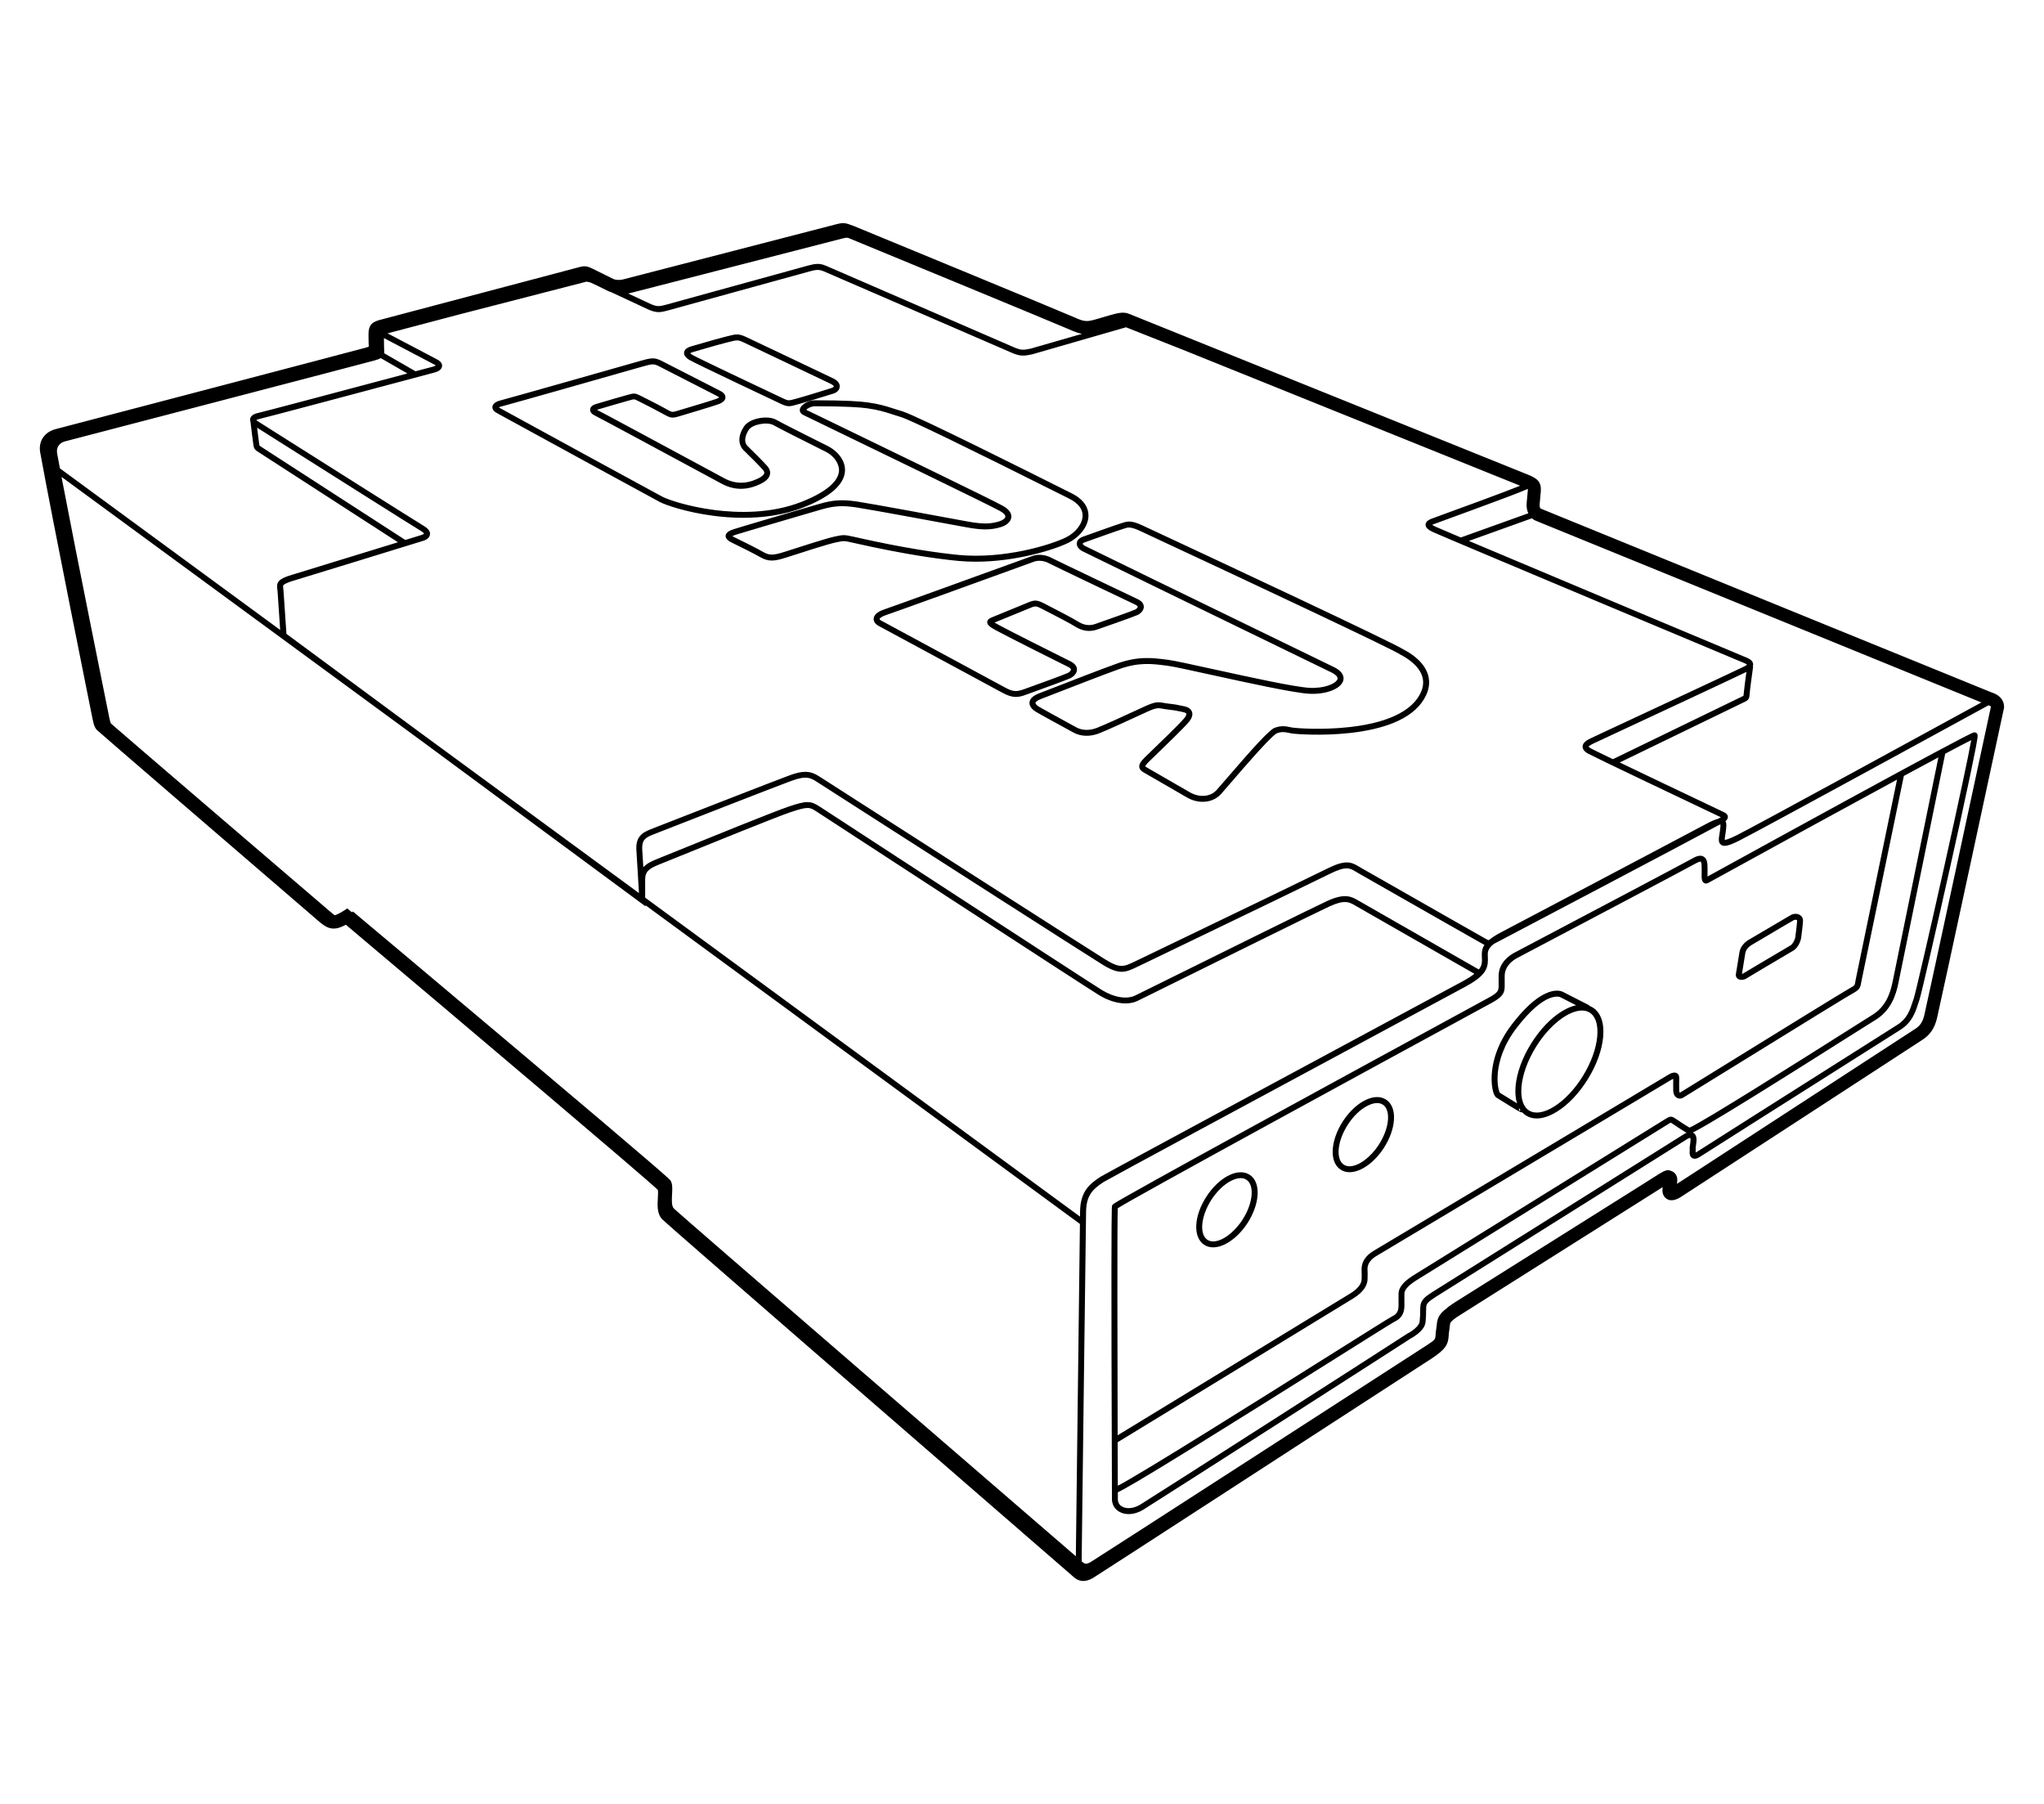 <?xml version="1.0" encoding="utf-8"?>
<!-- Generator: Adobe Illustrator 22.1.0, SVG Export Plug-In . SVG Version: 6.00 Build 0)  -->
<svg version="1.1" id="Layer_1" xmlns="http://www.w3.org/2000/svg" xmlns:xlink="http://www.w3.org/1999/xlink" x="0px" y="0px"
	 viewBox="0 0 4111 3628" style="enable-background:new 0 0 4111 3628;" xml:space="preserve">
<path d="M1385.9,723.4c10.3,6.5,182.5,87.7,184.2,88.5c7.3,3.4,11.7,4.9,16.6,4.9c4.6,0,9.6-1.3,18-3.8l3.4-0.9
	c13.4-3.7,35.5-10.6,51.7-15.6c6.9-2.1,12.8-4,16-4.9c7.7-2.3,12.6-7.4,13.1-13.6c0.3-3.8-0.8-11.1-12.2-16.7
	c-13.2-6.5-156.8-74.6-175.7-83.5c-15.6-7.4-20.8-6.1-37.9-1.7c-1.6,0.4-3.3,0.8-5.2,1.3c-14.3,3.6-32.6,8.9-47.3,13.2
	c-7.5,2.2-14,4.1-19.1,5.5c-3.5,1-14.4,3.9-15.6,12.2C1374.7,716.3,1383.1,721.6,1385.9,723.4z M1394.7,707.6
	c5.1-1.4,11.7-3.3,19.2-5.5c14.6-4.3,32.8-9.6,46.8-13.1c1.8-0.4,3.6-0.9,5.2-1.3c16.1-4.1,18.2-4.7,29.9,0.9
	c18.9,9,162.4,77,175.5,83.5c4.4,2.2,5.7,4.3,5.6,5c-0.1,0.6-1.3,2.2-4.7,3.2c-3.2,1-8.9,2.8-16.1,5c-16.1,5-38.2,11.9-51.4,15.5
	l-3.4,0.9c-15.4,4.3-15.7,4.4-26.3-0.6c-35-16.4-174.8-82.6-182.8-87.7c-2.2-1.4-3.4-2.5-4-3.2
	C1389.2,709.6,1391,708.7,1394.7,707.6z M998.7,830.2l6.1,3.4c90.1,49.3,301.8,165,321.8,175.6c11.4,6.1,53.2,20.9,109.2,28.1
	c17.2,2.2,37.3,3.9,59.1,3.9c38,0,80.9-5,121.7-21.1c53.7-21.2,81.6-45.8,82.9-73.3c1-21.9-16.3-40.7-34-49.6
	c-5.1-2.5-11.3-5.6-18-9c-30.9-15.5-73.4-36.8-85.7-43.8c-8.4-4.8-21.5-6.1-35.1-3.5c-14.1,2.7-25.2,8.8-30.4,16.7
	c-12.1,18.1-12.3,36.5-0.5,48l0.4,0.4c10.7,10.5,30.6,30,38.3,39c2.1,2.4,3,4.6,2.6,6.5c-0.7,3.3-5.2,7.2-12.5,10.7
	c-23.8,11.5-46.1,11.3-68.1-0.6c-5.2-2.8-15.6-8.5-29.4-15.9c-108.7-58.6-220.6-118.9-226.1-121.4c-0.1-0.1-0.3-0.1-0.4-0.2
	c0.4-0.2,1-0.4,1.6-0.6l4.8-1.4c14.4-4.2,44.3-13,56.7-16.4c6.2-1.8,9.7-2.7,11.8-2.6c1.7,0.1,3.7,1,8.4,3.4l2.4,1.2
	c11.7,5.9,33.4,16.9,47.1,24.5c16.3,9.2,18,9.4,36.4,3.8c6.7-2,66.1-19.7,75.9-23.4c8.6-3.3,13.1-7.7,13.4-13.2
	c0.5-7.8-8-12.2-10.8-13.6c-3.1-1.6-10.2-5.3-19.5-10c-30.5-15.5-87.3-44.5-97-49.6c-15-7.7-20.9-7.1-44.3-0.4
	c-23.5,6.7-265.7,75.6-280,79.1c-10.6,2.6-16.3,6.9-17.1,12.7C990,820.4,990.6,825.8,998.7,830.2z M1010.4,816.8
	c14.7-3.6,256-72.3,280.4-79.3c22.7-6.5,24.6-6.1,35.5-0.5c9.7,5.1,66.6,34.1,97.1,49.7c9.3,4.8,16.4,8.4,19.5,10
	c1.9,1,3.1,1.9,3.7,2.4c-0.9,0.7-2.5,1.7-5.2,2.7c-7.6,2.9-50.8,15.9-75.1,23.1c-7.7,2.3-11.5,3.5-14.3,3.2c-2.8-0.3-6.2-2.2-12.9-6
	c-13.9-7.8-35.8-18.8-47.5-24.7l-2.4-1.2c-12.1-6.1-13.5-5.9-28.8-1.7c-12.5,3.4-42.5,12.3-56.9,16.5l-4.8,1.4
	c-9.3,2.7-11.6,7.5-11.8,11.1c-0.1,2.3,0.5,8,9.1,11.9c6,2.7,159.7,85.6,225.3,121c13.8,7.5,24.2,13.1,29.4,15.9
	c25.6,13.9,51.4,14.1,78.9,0.8c11.2-5.4,17.5-11.7,19-19c0.8-3.8,0.6-9.9-5.2-16.7c-8.1-9.4-28.3-29.2-39.1-39.8l-0.4-0.4
	c-11.1-11-1.2-27.9,2.1-32.9c7.2-11,37-16.6,49.7-9.4c12.6,7.1,55.2,28.5,86.3,44.1c6.7,3.3,12.9,6.4,18,9
	c22.6,11.4,27.9,29.5,27.5,38.4c-0.7,15.3-14.4,38.7-75.4,62.7c-61.6,24.3-129.1,22.4-174.8,16.5c-53.9-6.9-94.7-21.3-105.1-26.8
	c-19.9-10.5-231.6-126.2-321.7-175.5l-6.1-3.4c-0.5-0.3-0.9-0.5-1.2-0.7C1004.4,818.5,1006.5,817.6,1010.4,816.8z M1608.9,822.2
	c-1.2,5,1.3,9.6,6.6,12.2c1.9,0.9,13.1,6.3,31.6,15.3c85.5,41.4,345.9,167.4,364.4,178c7,3.9,10.9,8.1,10.5,11.3
	c-0.3,3-4.6,7.1-13.2,9.6c-15.7,4.7-30.4,6-63.5-0.1l-9.9-1.8c-44.9-8.3-181.8-33.7-210.3-38c-31-4.7-49.3-3.6-78.1,4.8
	c-5.6,1.6-15.5,4.5-27.7,8.1c-48.6,14.3-130.1,38.1-142.8,42.3c-8,2.6-16.6,6.1-17.1,13.3c-0.5,7.6,8.7,12.1,13.1,14.3l4.5,2.2
	c14.8,7.2,39.4,19.4,52.3,26.8c16.7,9.6,29.1,8,52.4,0.5l4.4-1.4c25.6-8.3,78.8-25.5,95-28.9c16.4-3.4,16.4-3.4,34.6,0.7l2.7,0.6
	c100.7,22.8,169.1,32.1,208.8,35.9c11.8,1.1,23.7,1.6,35.5,1.6c81.3,0,158.3-24.3,186.1-38c19.4-9.5,40.3-30.7,40.4-54.7
	c0-12.7-5.8-30.8-33.8-44.8l-10-5c-74.4-37.3-300.7-150.7-329.9-159.7c-6.4-1.9-11.9-3.7-16.7-5.2c-18.3-5.9-29.4-9.4-53.4-12.9
	c-13.8-2-43.4-4.3-106.1-4.3C1624.5,804.9,1610.8,814.2,1608.9,822.2z M1743.9,821c23,3.3,33.1,6.5,51.5,12.4
	c4.9,1.6,10.4,3.3,16.8,5.3c18.7,5.7,129.1,59.2,328,158.9l10,5c17.9,9,27.3,20.7,27.2,34.1c0,16.2-13.9,34.3-33.7,44
	c-31,15.2-124.5,43.9-215.4,35.2c-39.3-3.8-107.2-13-207.3-35.7l-2.7-0.6c-10.7-2.3-15.9-3.5-21.2-3.5c-4.8,0-9.6,1-18.4,2.8
	c-16.7,3.6-70.4,21-96.2,29.3l-4.4,1.4c-22.8,7.3-30.8,7.4-42.8,0.5c-13.2-7.6-38.1-19.9-53-27.2l-4.5-2.2c-2.3-1.1-3.8-2-4.8-2.7
	c1.4-0.7,3.6-1.7,7.3-2.9c12.6-4.1,97.1-28.8,142.5-42.1c12.3-3.6,22.1-6.5,27.7-8.1c27.2-7.9,43.5-8.9,72.9-4.4
	c28.3,4.3,165,29.6,209.9,37.9l9.9,1.8c31.1,5.8,49.2,5.8,69.1-0.1c12.6-3.7,20.7-11,21.7-19.6c0.7-5.9-1.6-14.7-16.4-23.1
	c-18.8-10.8-270.4-132.6-365.1-178.4c-16.8-8.1-28.2-13.6-31.1-15c2.4-2.7,10.2-7.1,18.1-7.1C1701.5,816.9,1730.5,819.1,1743.9,821z
	 M2166.1,1346.2c0-4.5-2.3-11-13-16.4l-6.3-3.1c-112.9-56.3-141.7-71.7-146-74.6c-0.2-0.1-0.3-0.2-0.4-0.3c0.7-0.3,1.4-0.5,2-0.8
	c1-0.4,2.1-0.8,3.2-1.3c11.9-4.8,46.1-18.8,61.1-25c1.1-0.4,2.1-0.9,3.1-1.3c12.3-5.2,13.3-5.6,26.2,1.1c3,1.5,6.8,3.5,10.9,5.6
	c18.1,9.3,45.5,23.5,55.6,29.9c14.5,9.1,29.3,11.1,44.2,5.9c0.8-0.2,73.1-25.4,81.4-29.3c6.1-2.8,12.4-9,12.4-16.4
	c0-4.4-2.1-10.6-12.4-15.5c-21.6-10.3-166.3-79.1-172.5-82.6c-9.1-5.1-24.9-9.3-39.4-4.1c-2.2,0.8-11.3,4.1-24.9,9
	c-70.2,25.4-256.6,93-273.1,98.5s-20.5,12.9-21,18.2c-0.6,5.7,2.9,11,9.4,14.6c7.1,3.9,116.3,62.8,188.6,101.8
	c31.2,16.9,55.3,29.9,60.5,32.7c10.8,5.8,18.9,8.6,27.4,8.6c6.1,0,12.5-1.4,20.3-4.4l4.5-1.6c36.1-13.1,78.4-28.4,85.2-31.8
	C2159.4,1360.4,2166.1,1354.2,2166.1,1346.2z M2147.6,1353.2c-7,3.5-64.9,24.3-83.9,31.2l-4.5,1.6c-15.2,5.5-22.3,4.9-37.9-3.6
	c-5.2-2.8-29.2-15.8-60.5-32.7c-72.2-39-181.4-97.9-188.5-101.8c-2.5-1.4-3.3-2.7-3.3-3.1c0.1-0.9,2.6-4.5,12.9-7.9
	c16.6-5.5,203.2-73.1,273.4-98.6c13.6-4.9,22.6-8.2,24.8-9c3.3-1.2,6.8-1.7,10.1-1.7c8.2,0,15.8,2.8,19.2,4.9
	c7.3,4.1,171.6,82.2,173.3,83c3.9,1.8,5.6,3.7,5.6,4.7c0,1.5-2.4,4.2-5.5,5.7c-6,2.8-57.6,21-80.2,28.9c-11.4,4-22.5,2.4-33.9-4.7
	c-10.5-6.6-37.1-20.4-56.5-30.4c-4.1-2.1-7.8-4-10.8-5.6c-17.1-8.9-21.6-7.7-36.3-1.5c-1,0.4-2,0.9-3.1,1.3c-15,6.2-49.1,20.2-61,25
	c-1.2,0.5-2.2,0.9-3.2,1.3c-6.5,2.6-11.6,4.6-12.2,10.1c-0.6,5.2,4,8.8,8.3,11.8c6.7,4.7,55,29.4,147.4,75.5l6.3,3.1
	c4.7,2.4,6.4,4.5,6.4,5.8C2154,1348.4,2151.1,1351.4,2147.6,1353.2z M2178.2,1079.1c-10.2,3.6-12.2,9.7-12.5,13
	c-0.5,6,3.3,11.7,10.6,15.9l0.1,0.1c7.7,4.1,269.5,131.4,487.7,237.4l13.4,6.5c4.3,2.1,14.1,7.6,12.6,13.3
	c-0.8,3.4-5.8,8.5-16.9,12.6c-11.3,4.1-25.4,6-39.8,5.2c-29.9-1.7-120.4-21.5-193.2-37.5c-44-9.6-78.7-17.3-90.6-18.8l-1.7-0.2
	c-30.2-3.9-58.7-7.6-101.7,7.8c-31.1,11.1-86.8,32.8-123.6,47.1c-13.6,5.3-25.2,9.8-32.3,12.5c-12.6,4.8-19,10.8-19.7,18.3
	c-0.8,9.3,7.6,15.8,12.7,18.9c5.9,3.7,39.4,22,61.6,34.1c6.2,3.4,11.2,6.2,14.2,7.8c14.9,8,33.2,8.6,51.4,1.6
	c16.2-6.3,62.4-27.6,90-40.3l6.5-3c18.8-8.6,22.7-7.9,31.2-6.3c2.7,0.5,5.9,1.1,10,1.5c13,1.4,17.9,2.5,24.7,3.9
	c2,0.5,4,0.9,6.5,1.4c4.3,0.8,6.3,2.3,6.6,3.3c0.5,1.3-0.4,4.6-4.6,9.5c-9.6,11.4-51.1,51.5-71.1,70.7c-2.9,2.8-5.4,5.1-7.3,7
	c-8.9,8.7-12.3,14.5-11.6,20.1c0.8,6.1,5.9,9.1,10.4,11.7l0.4,0.2c4.3,2.4,22.1,12.7,41.1,23.7c16.3,9.5,33.5,19.4,43.7,25.3
	c10.3,6,21.4,8.9,31.9,8.9c14.1,0,27.3-5.2,36.7-15.4c3.1-3.4,9.9-11.3,18.5-21.3c15.3-17.8,36.2-42,54.9-62.7
	c30.2-33.3,37.3-37.7,38.8-38.3c10.4-3.8,16-2.6,24.5-0.9c2,0.4,4,0.8,6.3,1.2c5.1,0.9,58.9,5.5,117.6-1.1
	c33.4-3.8,62.3-10.5,85.7-19.9c29.6-11.9,50.6-28.3,62.5-48.7c9.7-16.2,12.3-32.2,7.9-47.7c-7.6-26.5-33.9-43.5-49.1-51.3
	c-21.7-14.4-371.4-177.9-521.8-248l-4.4-2c-21-9.9-29.6-8.2-39.5-4.8c-1.2,0.4-2.3,0.8-3.5,1.1c-8.7,2.6-54.8,19.1-72.1,25.3
	L2178.2,1079.1z M2185.8,1089.1c15.6-5.5,63-22.6,71.4-25c1.4-0.4,2.7-0.9,4-1.3c6.9-2.4,12.3-4.2,30.6,4.3l4.4,2
	c243.5,113.4,507.9,237.9,520.2,247.1l0.4,0.3l0.5,0.2c10.8,5.6,36.7,21,43.4,44.2c3.5,12.1,1.3,25-6.7,38.3
	c-13.4,23-48.5,52.6-139.3,62.8c-57.4,6.5-109.4,2-114.3,1.2c-2.1-0.3-4-0.7-5.9-1.1c-8.9-1.8-17.4-3.5-30.9,1.4
	c-10.7,3.9-44.3,41.2-98.7,104.4c-8.5,9.9-15.3,17.7-18.3,21c-12.4,13.6-34.4,15.3-53.6,4.2c-10.2-5.8-27.4-15.8-43.7-25.2
	c-19-10.9-36.8-21.2-41.1-23.7l-0.3-0.2c-1.5-0.9-3.8-2.2-4.5-3c0.2-0.8,1.4-3.6,8-10c1.9-1.8,4.4-4.2,7.3-7
	c21.6-20.9,61.9-59.7,71.9-71.6c6.7-7.9,8.9-15,6.8-21.1c-1.4-3.9-5.2-9-15.5-11.1c-2.4-0.5-4.5-0.9-6.4-1.3
	c-6.9-1.5-12.3-2.7-26-4.1c-3.6-0.4-6.5-0.9-9.1-1.4c-10.9-2.1-17.1-2.6-38.4,7.2l-6.5,3c-27.5,12.7-73.5,33.9-89.3,40
	c-15.1,5.8-29.5,5.4-41.4-1c-2.9-1.6-8-4.4-14.2-7.8c-20.7-11.3-55.4-30.3-61.1-33.8c-4.7-2.9-7.1-6.1-7-7.6
	c0.2-1.4,2.8-4.7,12.1-8.2c7.1-2.7,18.8-7.2,32.3-12.5c36.8-14.3,92.4-35.9,123.3-47c40.3-14.4,66.2-11.1,96.2-7.2l1.7,0.2
	c11.4,1.4,47.6,9.4,89.6,18.6c73.2,16.1,164.3,36,195.1,37.7c34.3,1.9,64.5-9.9,68.9-26.7c1.5-5.9,1.1-17.3-19-27l-13.4-6.5
	c-307.2-149.2-480.1-233.4-487.2-237.1c-3.5-2-4.6-3.9-4.6-4.4c0.1-0.3,1.1-1.6,4.6-2.9L2185.8,1089.1z M3974.3,1473.4
	c-3.1-1.6-5.6-0.5-11.6,2.4c-3.8,1.8-9.2,4.5-16.1,8.1c-12.9,6.7-31.7,16.6-55.8,29.5c-41.1,22-98.5,53.1-170.6,92.4
	c-81.2,44.3-182,99.6-283.7,155.5c-0.9,0.5-1.7,0.9-2.3,1.3c0-0.8,0-1.7,0-2.7c0.2-8.4,0.2-9.4,0.1-10.9c0-0.7-0.1-1.6-0.1-5.2
	c0-5.9,0-16.8-7.8-21.3c-5.3-3.1-12.2-2.1-21.1,2.9c-16.6,9.4-258.3,136.9-337.7,178.8c-12.5,6.6-20.6,10.9-22.5,11.9
	c-7.3,3.9-31,18.6-31,46.4v19.2c0,9.2,0,13.4-18.1,23.4c-3.5,2-26.1,14.3-60.3,32.9c-92.1,50.1-263.4,143.4-414.8,226.3
	c-84.4,46.2-150.7,82.8-197.2,108.6c-26.7,14.8-47.3,26.4-61.3,34.4c-24.6,14.1-24.8,14.5-25.7,17.1c-0.7,1.9-1.7,4.9-1.2,290
	c0.3,142,0.8,288.1,0.9,300.2c0.1,10.9,5.5,20.1,15,25.4c5.5,3.1,11.9,4.6,18.7,4.6c9.6,0,20-3.1,29.7-9.1
	c13.3-8.2,150.5-95.9,279.1-178.2c69.1-44.2,132.6-84.9,178.8-114.6c25.2-16.2,44.8-28.8,58.3-37.5c7.1-4.5,12.6-8.1,16.3-10.5
	c1.9-1.2,3.3-2.2,4.3-2.8c0-0.1,0.1-0.1,0.1-0.1c4.2-2,10.5-6.3,13.9-9c10.2-8,15.7-16.1,16.5-24.1c1.1-11.5,1.1-15.6,1.1-20.4
	c0-2.5,0-5.1,0.2-9.1c0.4-8.3,4.1-11.5,19.8-21.7c8.5-5.5,168.2-105.7,474.8-297.9c17.7-11.1,28.6-18,29.9-18.8
	c3.7-2.3,6-2.7,6.7-2.7c0.2,0.6,1,2.8,0.1,8.7c-1.6,11.5-1.6,12.6-1.2,14.5c0,0.2,0.1,1-0.1,3.1c-0.3,2.6-1,10.8,5,14.3
	c5.7,3.4,12.7-0.4,17.4-3.6c7.6-5.1,201.1-127.5,316.7-200.7c45.2-28.6,77.9-49.3,84.7-53.6c23.4-14.9,29.8-34.4,35.9-53.2
	c0.8-2.3,1.5-4.6,2.3-6.9c3.9-11.4,35.7-150.1,63-272.4c11.1-49.7,26.8-120.7,38.7-177.3c5.3-25.3,9.3-44.9,11.9-58.5
	c1.3-7.3,2.3-13,2.9-16.8C3977.8,1479.9,3978.4,1475.7,3974.3,1473.4z M2248.1,2429.6c35.1-22.8,528.8-291.6,693.5-381.1
	c34.3-18.6,56.9-31,60.4-32.9c23.1-12.8,24.3-21.2,24.3-33.9v-19.2c0-21.1,18.8-32.7,24.6-35.8c1.9-1,10-5.3,22.5-11.9
	c79.4-41.9,321.2-169.5,338-179c6-3.4,8.7-3.3,9.2-3c0.7,0.4,1.8,2.4,1.8,11c0,4,0,5.1,0.1,6c0.1,1,0.1,1.7-0.1,9.8
	c-0.2,7.7,0.5,13.3,4.8,15.9c4.1,2.5,8.2,0.2,10.1-0.9l0.5-0.3c0.1-0.1,1.7-1,4.5-2.5c132.2-72.8,270.7-148.6,373.1-204.1
	c-14.1,68.2-80.6,389.6-83,401.5c-0.4,2-0.6,3.6-0.9,5.1c-0.7,3.9-1,5.5-1.9,6.7c-1.4,1.7-5,3.9-10,6.6
	c-9,4.9-118.7,72.3-326.1,200.5c-8.9,5.5-14.2,8.7-14.6,9c0,0-0.2,0.1-0.4,0c-0.3-0.2-1.1-1.4-1.2-4.4c-0.2-7.4-0.1-15.8,0-21.3
	c0-2.1,0-3.8,0-5c0-3.7-1.7-6.8-4.7-8.4c-4.3-2.4-10.3-1.2-17.7,3.4c-6.2,3.9-317.5,189.8-484.7,289.6
	c-59.4,35.5-101.6,60.6-107.5,64.2c-25.6,15.4-24.5,34-24.1,41v0.3c0.2,4,0.2,6.1,0.1,9c0,1.8-0.1,3.8-0.1,6.6
	c0,9.7-8.4,20.1-23.6,29.3c-20.9,12.6-403.2,245.7-467.1,284.7C2247.4,2720,2246.9,2457.5,2248.1,2429.6z M3386.6,2280.7
	c-1.3,0.9-12.2,7.7-29.9,18.8c-306.6,192.2-466.4,292.5-475,298c-14.8,9.6-24.6,15.9-25.2,31.3c-0.2,4.3-0.2,7.1-0.2,9.6
	c0,4.7,0,8.3-1.1,19.3c-0.9,8.8-15.3,18.8-21.8,22.5c-0.6,0.1-1.1,0.3-1.7,0.6s-1.6,0.9-2.5,1.7c-34.7,22.8-509.6,326.9-535.7,342.9
	c-12.7,7.8-27,9.4-36.4,4.2c-4-2.2-8.8-6.6-8.8-15c0-3.5,0-8.2,0-13.9c11.7-5.4,45.3-24.4,153.8-91.5
	c85.4-52.8,188.3-117.4,270.9-169.3c68.6-43.1,127.8-80.3,132.3-82.5c17.3-8.1,19.3-22.2,19.3-32.2v-23.8c0-7.8,8.1-16.8,24-26.8
	c18.3-11.4,502.2-311.6,507.7-314.9c1.7-0.9,3.3-1.9,4.2-2.3c0.7,0.4,2.1,1.4,3.3,2.2c8.7,5.9,20.7,13.9,28.4,18.2
	C3390.5,2278.5,3388.6,2279.4,3386.6,2280.7z M3398,2267.4c-8.2-4.6-22.5-14.3-27.4-17.6c-8.5-5.7-10.9-5.8-20.3-0.2
	c-8.6,5.2-504,312.6-507.9,315.1c-19.9,12.5-29.6,24.5-29.6,36.8v23.8c0,11.1-3.6,17.3-12.4,21.4c-4.2,1.9-46.3,28.4-133.6,83.2
	c-132.4,83.2-370.7,232.9-418.6,257.7c-0.1-21.5-0.2-51.9-0.3-87.5c38.4-23.5,451.5-275.3,473.2-288.8
	c24.3-14.7,29.4-29.6,29.4-39.5c0-2.6,0.1-4.5,0.1-6.2c0.1-3,0.2-5.5-0.1-10v-0.3c-0.4-6.4-1.1-18.4,18.3-30
	c6-3.6,48.1-28.8,107.5-64.2c167.2-99.9,478.6-285.7,484.9-289.7c1.8-1,3.1-1.7,4.1-2.1c0,0.6,0,1.3,0,2c-0.1,5.7-0.2,14.2,0,21.8
	c0.3,9.2,4.8,13,7.5,14.5c3.9,2.1,8.6,2,12.3-0.3c0.4-0.2,5.7-3.5,14.6-9c258.1-159.5,319.4-196.8,325.5-200.1
	c14.3-7.8,16.1-10.9,18-21.8c0.3-1.4,0.5-3,0.9-4.8c2.6-12.6,77.7-375.8,85-411.3c26.1-14.1,49.5-26.7,69.5-37.4
	c-14.5,70.8-87.2,427.3-92.1,451.3c-4.6,22.2-13.3,49.9-41,66.7c-5.9,3.7-26.1,16.4-53.9,34C3631.6,2125.5,3422,2258,3398,2267.4z
	 M3910.2,1743.3c-29.2,130.9-57.7,254.1-60.9,263.6c-0.9,2.4-1.6,4.7-2.4,7.1c-6,18.3-11.2,34.2-31,46.8c-6.8,4.3-39.5,25-84.7,53.6
	c-115.6,73.2-309.2,195.7-316.9,200.9c-1.8,1.2-3.1,1.9-4,2.3c0-0.5,0-1.3,0.1-2.2c0.2-3.7,0.2-5.1-0.1-6.4c0-1.1,0.5-4.6,1.3-10.4
	c0.5-3.9,2.3-15.5-5.4-20.5c-0.5-0.3-1-0.6-1.5-0.8c1.8-0.8,3.8-1.9,6.3-3.2c6.4-3.4,15.4-8.5,26.9-15.2
	c20.2-11.8,48.8-29.2,85-51.6c65.9-40.7,143.7-89.9,195.1-122.4c27.8-17.5,47.9-30.2,53.8-33.8c31.6-19.2,41.4-49.9,46.4-74.5
	c5.2-25.6,86.9-425.7,94.1-461c24.4-13,42.4-22.4,52.3-27.3C3959.7,1517.2,3939.4,1612.3,3910.2,1743.3z M3009.7,2207.1
	c1.2,0.7,3.8,2.4,7.2,4.5c6.7,4.2,16.9,10.5,25.3,15.6c4.7,2.9,8.4,5,11,6.5c2.9,1.6,5.5,3.1,7.9,3.1c0.1,0,0.3,0,0.4,0
	c2.3,2.4,4.9,4.6,7.7,6.3c6.3,4,13.6,5.9,21.6,5.9c12.1,0,25.8-4.5,40.3-13.4c22.8-13.9,44.9-37.3,62.5-65.7
	c17.6-28.4,28.5-58.7,30.8-85.3c2.4-28-5-48.8-21-58.7c-2.2-1.4-4.6-2.5-7-3.4v-1l-3.3-1.7c0,0-40.8-20.8-49.4-25.2
	c-4.2-2.1-16-5.9-35.6,3.3c-20.5,9.6-43.1,30.3-67.2,61.7c-18.7,24.3-31.1,50-37.1,76.5c-5.8,25.8-3.7,44.8-2,53.8
	C3003.6,2199.3,3006.3,2205.1,3009.7,2207.1z M3055.9,2233.9c-1-1.6-1.2-3.6-0.5-5.4c0.8,1.4,1.6,2.7,2.5,4L3055.9,2233.9z
	 M3197.1,2036.1c11.9,7.4,17.4,24.3,15.4,47.6c-2.1,24.8-12.4,53.2-29,80.1s-37.4,48.8-58.6,61.8c-19.9,12.2-37.5,14.9-49.4,7.5
	c-11.9-7.4-17.4-24.3-15.4-47.6c2.1-24.8,12.4-53.2,29-80.1c27.2-44.1,65.6-73.4,92.6-73.4C3187.4,2032,3192.6,2033.3,3197.1,2036.1
	z M3012.7,2155.3c2.3-20.9,10.6-53.2,37.7-88.4c58-75.4,86.8-62.2,88-61.6c4.8,2.4,19.4,9.9,31.5,16.1c-8.9,1.9-18.5,6-28.4,12
	c-22.8,13.9-44.9,37.3-62.5,65.7c-17.6,28.4-28.5,58.7-30.8,85.3c-1.1,13.1-0.1,24.7,3,34.3c-9.3-5.6-21.8-13.3-27.9-17.2
	c-3-1.9-5.4-3.3-6.8-4.2C3014.7,2194.4,3010.1,2179.2,3012.7,2155.3z M3495.4,1968.4c2,1.3,4.5,1.9,7.2,1.9c3.6,0,7.5-1.1,10.6-3.2
	c4.2-2.8,62.7-37.3,84.7-50.3c5.1-3,8.5-5,9.5-5.6c7.8-4.6,14.2-17.2,15.3-26.1c0.2-1.3,0.4-2.9,0.6-4.8c1.2-9.4,3-23.7,3-29.5
	c0-4.5-2.2-8.5-6.2-10.9c-5.1-3.1-12.2-3.1-18-0.1c-4.4,2.4-33.2,19.4-64.8,38.1c-10.1,5.9-18,10.6-20.2,11.9h-0.1
	c-10.5,6.4-17.1,15.5-18.6,25.5c-1.4,9.3-6,37-7.1,43.6C3490.7,1962.8,3492.2,1966.3,3495.4,1968.4z M3510.2,1917
	c1.2-8.6,8.6-14.3,12.9-16.9c2.3-1.3,10.3-6,20.2-11.9c22.4-13.3,59.7-35.4,64.3-37.8c2.4-1.3,5-1.1,6.3-0.3
	c0.5,0.3,0.5,0.5,0.5,0.7c0,5.1-1.8,19.5-2.9,28.1c-0.2,1.9-0.4,3.5-0.6,4.8c-0.7,6.1-5.6,14.9-9.5,17.2c-1,0.6-4.5,2.6-9.5,5.6
	c-37.6,22.2-81.2,48-85.2,50.6c-1,0.7-2.2,1-3.2,1.2C3505.1,1948.9,3509,1925.4,3510.2,1917z M2513.4,2362.3
	c-11.6-7.5-27.3-6.7-44.1,2.3c-15.7,8.4-30.9,23.1-42.8,41.4c-25.6,39.5-27.6,82.1-4.5,97.1c5.3,3.5,11.3,5.1,17.9,5.1
	c22,0,49.2-18.4,69.1-48.7c11.8-18.3,19-38.2,20.3-56C2530.6,2384.4,2525,2369.8,2513.4,2362.3z M2517.3,2402.6
	c-1.2,15.8-7.7,33.6-18.5,50.3c-17,26.3-41.2,43.4-58.8,43.4c-4.3,0-8.2-1.1-11.5-3.2c-16.9-11-13.2-47.9,8-80.7
	c10.8-16.6,24.4-29.9,38.4-37.4c7.5-4,14.5-6,20.5-6c4.3,0,8.2,1.1,11.5,3.3C2514.6,2377.3,2518.3,2388.1,2517.3,2402.6z
	 M2783.3,2308.3c11.8-18.3,19-38.2,20.3-56c1.3-19.1-4.3-33.7-15.9-41.2s-27.3-6.7-44.1,2.3c-15.7,8.4-30.9,23.1-42.8,41.4
	c-11.8,18.3-19,38.2-20.3,56c-1.3,19.1,4.3,33.7,15.9,41.2c5.3,3.5,11.3,5.1,17.9,5.1C2736.3,2357.1,2763.5,2338.7,2783.3,2308.3z
	 M2714.3,2345.2c-4.3,0-8.2-1.1-11.5-3.2c-7.7-5-11.4-15.8-10.4-30.3c1.2-15.8,7.7-33.6,18.5-50.3s24.4-30,38.4-37.3
	c12.8-6.9,24.1-7.9,31.9-2.9c7.7,5,11.4,15.8,10.4,30.3c-1.2,15.8-7.7,33.6-18.5,50.3C2756.1,2328.1,2731.9,2345.2,2714.3,2345.2z
	 M4005.6,1392.3c-0.1,0-0.3-0.1-0.4-0.1c-16-6.2-643.9-262.4-850.6-346.7l-56.3-23c-0.7-0.7-2.1-3.8-1.7-8.3
	c0.5-5.6,1-11.8,1.5-16.9c0.3-3.5,0.6-6.5,0.8-8.6v-0.1c1.7-19.6-7.1-26.7-26.2-34.3c-16-6.3-699.3-281.8-794.9-320.4
	c-0.9-0.4-1.7-0.8-2.5-1.1c-10.3-4.3-16.5-5.7-33-1.6c-5.2,1.2-13.4,3.7-22.1,6.2c-5.5,1.6-11.2,3.3-16.5,4.8
	c-18.2,5.2-23.3,4.7-42.2-3.8c-22.5-10.1-440.8-182.5-445-184.2l-0.3-0.1c-16.2-6.2-19.8-6.6-32.3-3.6c-0.8,0.2-1.6,0.4-2.5,0.6
	l-0.4,0.1c-10.4,2.8-184.7,47.8-311.9,80.7c-50.4,13-93.3,24.1-115.7,29.9c-8.2,2.1-16.1,1-20-0.9c-16.6-8.2-37.4-18.5-42.4-21
	c-10.6-5.3-16.7-5.2-24.9-3l-25,6.6c-89.6,23.7-327.8,86.8-379.3,100.4l-0.7,0.2l-0.7,0.3c-0.7,0.2-1.4,0.5-2,0.7
	c-10.1,3.6-16.9,9.2-17.2,25.2c-0.1,6.4,0,9.7,0.2,19.4l0.1,2.9c0,1.7,0.1,3.3,0.2,4.6c-1.3,0.5-3.3,1.1-6.1,1.9
	c-18.4,5.2-611.3,160.6-624.4,164C98.8,866,76.9,879,80.5,907.8l0.1,0.7c24.1,133.1,105,534.4,105.8,538.3
	c2.8,13.7,5.3,18.9,11.7,23.9c0.6,0.5,0.9,0.7,1.3,1.1c4,4,239.4,206.7,436.3,376.1l2.3,2c14,12.1,23.5,19.2,38.4,16.9
	c6.2-0.9,13.5-4.3,19.2-7.3c243.7,205.4,602.9,509.2,627.5,533.2c0.7,3,0.3,10.7,0,15.9c-0.9,15.1-1.9,32.3,9.1,43.5
	c10.2,10.5,511.8,445.5,809.8,703.9c8.4,7.3,13.2,11.4,13.6,11.8c0.5,0.4,1,0.8,1.5,1.3c4,3.7,11,10,21.7,10c5.5,0,12-1.7,19.7-6.2
	c10.6-6.4,365.4-236.5,661.2-428.4l18.7-12.1c30.4-19.7,34.3-29.9,35.3-46.9c0.1-2.7,0.3-5.2,0.8-8c0.7-4,1-7.4,1.3-10.1
	c0.5-5.3,0.7-6.6,2-8.4c2.4-3.5,8.3-8.1,18.2-14.3c20.5-12.9,194.7-122.8,309.9-195.6c45.9-29,82.9-52.4,98.2-62
	c-1.1,7-1.1,17.3,7.4,23.2c11.4,8,25.6-1.1,30.2-4.1c22.8-14.6,481.2-313,484.9-315.4c15.4-10.1,24.1-22.9,29.1-42.9
	c4.7-18.7,133.5-617.8,134.7-623.6l0.3-1.2v-1.2C4030.8,1413.9,4027.8,1399.6,4005.6,1392.3z M3088.4,1046.9l56.4,23
	c193.2,78.8,754.2,307.7,840.2,342.6c-63.4,34.6-457.8,250.2-492.9,267.5c-15.4,7.6-21.1,8.8-23.2,8.9c-0.2-2.1,0.5-6.3,1-9.5
	c0.3-1.9,0.6-3.9,0.9-6l0.3-2.5c1-7.9,2-15-0.8-19.7c3-2.4,5.2-5.3,4.9-9.1c-0.4-5.3-5.6-7.8-8.7-9.3l-5.6-2.7
	c-89.2-42.4-158.5-75.4-203.2-96.9c50-24.3,249.3-121,252.7-122.5c6.9-3.3,8.2-7.3,8.6-15.6c0.3-6,5.1-41.5,7-54.7l-0.8-0.1
	c0.6-1.4,0.9-2.8,0.8-4.5c-0.2-5.3-4.3-9.7-12.1-13c-4.5-1.8-398.4-167-559.6-235.1l126.8-45.5
	C3083.2,1044.2,3085.7,1045.8,3088.4,1046.9z M3244,1526.6c-24.7-11.9-39.6-19.1-43.5-21.2c-3.8-2.1-5.1-3.5-5.5-4.1
	c1.4-2.3,9.2-6,11.8-7.2c2-0.9,14.8-6.9,34.2-15.9c75.6-35.2,249-116,271.5-127.1c-2,14.8-5.1,38-5.4,43.3c-0.2,3.3-0.5,4.4-0.6,4.8
	c-0.2,0.1-0.6,0.3-1.4,0.7C3501.4,1401.7,3272,1513,3244,1526.6z M3072.3,983.3c0,0,0.1,0,0.1-0.1c0.2,0.1,0.4,0.3,0.6,0.4
	c0,0.5-0.1,1.4-0.2,2.7c-0.2,2.2-0.5,5.2-0.8,8.7c-0.4,5.1-1,11.1-1.5,16.7v0.1c-0.7,7.4,0.6,14.4,3.3,20.3l-135.7,48.7
	c-28.3-12-46.8-19.9-50.7-21.6c-3.6-1.7-5.8-3-7-3.9c1.9-0.9,4.8-1.9,6.5-2.5c1.2-0.4,2.4-0.8,3.4-1.2c1.5-0.6,9.4-3.5,20.4-7.5
	c24.7-9,66-24.1,101.5-37.4c19.7-7.3,35.2-13.2,45.9-17.5C3064.3,986.7,3069.1,984.7,3072.3,983.3z M1267.6,589.3
	c37.2-9.5,131.1-33.7,221.4-56.9c100.9-26,196.2-50.5,204.4-52.6c0.9-0.2,1.8-0.4,2.6-0.6c4.6-1.1,6.6-1.5,9.7-0.9
	c0.4,0.2,0.9,0.3,1.3,0.5c55.5,22.9,423.9,174.8,444,183.8c10,4.5,17.8,7.3,25.2,8.7l-103.5,29.8c-14.8,3-18.5,2.9-29.5-1.1
	L1661,534.3c-13.1-5.7-22.6-3.8-35.8-0.3l-284.8,78.5l-0.3,0.1c-13.2,3.4-17.2,4.5-29.7-0.5l-47-21.9
	C1264.8,590,1266.2,589.7,1267.6,589.3z M926.3,631.6c107.7-27.7,238.6-61.5,253.5-65.3l7.3,1.6l14.3,6.6c6.7,3.3,14,6.9,20.6,10.2
	c2,1,4.2,1.8,6.5,2.5l77.2,36l0.3,0.1c16.3,6.5,23.3,4.7,37.3,1l285.2-78.6c11.3-3,18.2-4.5,27.9-0.3L2038.7,711l0.3,0.1
	c14.1,5.1,20.1,4.9,36.4,1.5h0.2l189.1-54.5c35,13.8,73.9,29.2,115.3,45.6c210.9,85,622.2,250.9,677.4,273
	c-34,13.7-118.9,44.7-150.6,56.2c-11.5,4.2-19,7-20.6,7.6c-0.9,0.4-1.9,0.7-3,1.1c-6.6,2.3-15.6,5.4-16,13
	c-0.4,7.3,7.5,11.9,15.3,15.5c24.5,11.3,621.5,261.6,626.9,263.8c2.4,1,3.7,1.9,4.4,2.5c-0.7,0.6-2,1.8-4.9,3.3
	c-11,5.7-194.5,91.2-272.9,127.7c-19.4,9.1-32.2,15-34.2,16c-7.8,3.7-18.6,8.7-18.8,17.7c-0.2,8.3,8.9,13.2,11.9,14.8
	c15,8,170,81.8,261,125l5.1,2.4c0,0.1-0.1,0.1-0.2,0.2c-0.6,0.4-2.4,1.4-5.4,3c-5.6,1.3-13.1,4.5-23.3,10c-6.7,3.6-24.5,13-49.1,26
	c-106.9,56.5-329.4,174.2-363.6,192c-10.2,5.3-17.8,10.2-23.5,14.8c-0.2,0.1-0.4,0.2-0.6,0.3c-0.7,0.3-1.4,0.8-1.9,1
	c-0.8-0.4-2.1-1.1-3.4-1.8c-0.7-0.4-1.4-0.8-2.2-1.2c-7.4-4-135.6-77.1-204.5-116.4c-23.3-13.2-40.3-22.9-44.5-25.3
	c-1.8-1-3.5-2-5.1-3c-15.9-9.7-27.6-14.7-64.1,3.6c-23.8,11.9-148.4,72-370.3,178.8l-15.9,7.6c-23.4,11.3-30.4,14.7-59.9-3.3
	c-26.2-16-382.9-244.7-517.2-330.8c-32.2-20.7-53.5-34.3-56.3-36.1c-9.7-6.2-18-10.7-30.2-10.7c-8.2,0-18.1,2-31.3,6.9
	c-27.2,9.9-205.6,79.6-264.2,102.5c-8.3,3.2-13.9,5.4-16.1,6.3c-18.6,7.2-29.8,16.7-28.3,41.7c1.1,15.4,3.7,62.2,5.2,86.4
	L839.4,1469l-263.3-194.4c-0.9-13.5-5-73.2-5.8-85.3c-0.2-2-0.4-3.9-0.6-5.5c-0.6-5.1-0.6-6.1,0.5-7.3c3.4-3.8,16.1-7.7,20.3-8.9
	c32.9-9.9,259.5-79.7,261-80.2c2.9-0.8,12.3-4.3,13.3-12.6c0.3-2.3,1.2-9.2-12.6-17.4c-13.6-8.1-200.2-125.9-289.8-182.6
	c-27.2-17.3-43.8-27.8-45.2-28.6c-0.7-0.5-1.3-1-1.7-1.5c0.9-0.6,2.7-1.5,6.4-2.3c15.2-3.4,248.1-65.6,347.5-92.1l5.2-1.4
	c8.6-2.3,13.9-6.8,14.5-12.4c0.6-5.3-2.8-10-10-13.8c-5.1-2.8-26.6-14.1-99.6-52.4C802.8,664.2,860.9,648.9,926.3,631.6z
	 M2980.4,1924.4c0.1,1.8,0.2,3.4,0.2,5.1c0,6,0,12.2-6.3,20c-30.7-17.6-226.7-129.7-240.1-137.4l-1.9-1.1
	c-14-8.1-27.1-15.7-63.2,0.8c-27,12.4-233.6,114.7-332.9,163.8c-28.4,14-48.9,24.2-52.9,26.1c-16.7,8.3-42.2,4.2-66.7-10.7
	c-27.9-17-561.9-365.1-567.2-368.6c-19.1-12.6-26.8-12.6-62.7-0.7c-28.4,9.5-165.1,65-230.8,91.7c-17.3,7-29.8,12.1-33.8,13.7
	c-11.3,4.5-21.5,9.2-28.2,16.9c-0.9-15-1.7-28.5-2.2-35.5c-1.1-18.2,5.5-24,20.7-29.9c2.2-0.9,7.8-3.1,16.1-6.3
	c58.6-22.9,236.9-92.6,264-102.4c29.9-10.9,38.3-5.5,51.1,2.7c2.8,1.8,24.1,15.4,56.3,36.1c134.4,86.2,491.2,314.9,517.5,331
	c16.7,10.3,28.1,14.4,38.4,14.4c10.5,0,19.9-4.2,32.7-10.5l15.9-7.6c221.9-106.8,346.6-167,370.4-178.9c32.5-16.2,40.1-11.6,52.6-4
	c1.7,1,3.5,2.1,5.4,3.2c4.2,2.4,21.1,12,44.4,25.3c69,39.3,197.3,112.5,204.8,116.5c0.8,0.5,1.5,0.9,2.1,1.2
	c0.5,0.3,1.1,0.6,1.5,0.8C2980.3,1908.2,2979.9,1915.8,2980.4,1924.4z M815.2,1085.8c-27.1-17.5-285.3-184.4-290.7-187.9
	c-1.9-1.2-2.4-1.7-2.6-1.9c-0.1-0.3-0.2-1.1-0.3-1.7c-0.1-0.7-0.2-1.4-0.4-2.3c-0.5-2.8-2.4-18.2-4.1-32
	c7.7,4.8,21.6,13.7,38.8,24.5c89.7,56.7,276.3,174.6,290.1,182.8c5.2,3.1,6.5,5.1,6.8,5.7c-0.4,0.7-2.1,1.9-4.8,2.7
	C845.7,1076.4,833.4,1080.2,815.2,1085.8z M772.2,679.8c74.3,38.9,96,50.4,101.1,53.1c1.6,0.8,2.5,1.5,3.1,2
	c-0.9,0.7-2.6,1.5-5.1,2.2l-5.2,1.4c-9.1,2.4-19.3,5.2-30.4,8.1l-63-36.3c0.3-2.1,0.1-4.3,0-6.6c-0.1-1.3-0.2-2.6-0.2-4l-0.1-2.5
	C772.2,688.2,772.1,684.9,772.2,679.8z M114.8,911.1c-2.4-18.7,13.9-23.1,15.9-23.6h0.2c24.6-6.4,603.4-157.3,621.8-162.5
	c5.7-1.6,10-3.1,13.1-4.9l53.6,30.9c-111.5,29.7-287.3,76.5-300.3,79.4c-3.6,0.8-14.5,3.3-16,11.8c-0.4,2.2,0,4.2,0.7,6
	c1.4,11.8,4.9,41.4,5.8,46c0.1,0.8,0.2,1.4,0.3,2c0.9,5.4,2.2,7.9,8.3,11.8c5,3.3,229.8,148.5,282.2,182.4
	c-69.3,21.4-191.6,59-213.3,65.5c-14.3,4.2-21.8,7.8-25.8,12.3c-4.9,5.5-4.2,11.5-3.5,16.8c0.2,1.5,0.4,3.1,0.5,4.8
	c0.7,10.3,3.7,55.5,5.2,76.9l-443-324.9C118.4,930.5,116.5,920.2,114.8,911.1z M2163.8,3129.4c-91.7-79-796.7-687.4-808.5-699.3
	c-4.9-5.1-4.2-17.6-3.6-28.6c0.6-10.9,1.2-21.1-3.2-27.7c-1.5-2.3-5.1-7.7-320.9-273.8c-155.8-131.3-312.7-262.9-314.3-264.2
	l-3.3-2.8l-2.4,1.3c-1-0.8-1.5-1.3-1.6-1.3l-7.5-6.3l-8.2,5.3c-5.4,3.5-13.5,7.7-17.1,8.4c-2.6-1.9-5.9-4.5-10.1-8.1
	c-4.2-3.5-428.1-366.6-435.4-373.5c-1.2-1.3-2.3-2.1-3.1-2.7c-1.6-1.3-2.5-2-4.7-12.5c-0.6-3.2-65.4-323.2-96.2-484.7l727.8,533.7
	l446.9,330l-0.1-2.3l873.7,640.8C2170.6,2577.3,2164.8,3046,2163.8,3129.4z M2172.2,2446.4L1297.6,1805v-36.6
	c0-16.2,8.5-22.2,28.8-30.3c4.1-1.6,16.6-6.7,33.9-13.7c65.6-26.6,202.1-82.1,230.1-91.4c35.5-11.8,38.1-10.1,52.5-0.7
	c5.3,3.5,539,351.4,567.6,368.8c17.9,10.9,36.7,16.6,53.2,16.6c9.2,0,17.7-1.7,24.9-5.4c4-1.9,23.5-11.5,52.9-26.1
	c99.2-49.1,305.7-151.3,332.6-163.6c30.5-13.9,39.2-8.9,52.3-1.3l1.9,1.1c13,7.4,198.5,113.6,237.1,135.7c-5.5,4.4-13.1,9.4-23.4,15
	c-6.6,3.5-20.2,10.9-39.4,21.2c-162.8,87.6-658.2,354.2-689.2,372l-0.3,0.2c-22.1,14.4-40.3,29.6-40.8,69.9
	C2172.3,2438.2,2172.2,2441.6,2172.2,2446.4z M3870.2,2041.6c-3.8,15.3-9.7,21.7-17.9,27.1c-3.1,2.1-341.5,222.3-451.5,293.7
	c-13.7,8.9-23.5,15.2-28,18.1c1.3-7.4,1.6-17.4-6.8-23.5c-2-1.4-4.1-2.3-6.1-2.8c-5.7-3-12.9,0.4-18.4,3.7c-1.9,1-3.4,2-4.5,2.6
	c-3.2,2-16.3,10.3-35.9,22.7c-100.8,63.4-348.8,219.3-373.7,234.8c-7.9,4.9-13.6,9-17.7,12.8c-16.2,12.1-18.8,20.6-20.1,34.1
	c-0.2,2.5-0.5,5-1,7.8c-0.8,4.4-1,8.2-1.2,11.2c-0.3,5.1-0.5,6.6-2.1,9c-0.6,0.9-1.5,1.9-2.5,3c-3.4,2.6-7.6,5.6-12.9,9
	c-47.4,30.7-663,428.2-676.1,436c-10,6-13.2,3.2-18.3-1.4c0.5-46.4,8.3-668.8,8.9-702.7c0.4-31.6,11.7-44.6,35.3-60
	c21.4-12.3,253.1-137.4,688.7-371.8c19.2-10.3,32.8-17.7,39.4-21.2c37.9-20.7,44.8-34.5,44.8-54.1c0-2-0.1-3.9-0.2-5.7
	c-0.4-8.5-0.9-15.7,11.7-25.7c0,0,0.1,0,0.1-0.1c4.1-2.1,390.8-205.5,454.3-240c0.8-0.2,1.4-0.2,1.8-0.2c0.3,2.2-0.4,7.5-0.9,11.5
	l-0.3,2.5c-0.3,1.9-0.6,3.8-0.9,5.6c-1.4,8.6-2.7,16.7,3.2,21.1s15.3,2.3,36-8c38.2-18.9,483-262.1,501.9-272.4l-0.2-0.3
	c3.6,1.3,4.8,2.3,5.2,2.8C3996.1,1459,3874.5,2024.2,3870.2,2041.6z"/>
</svg>
